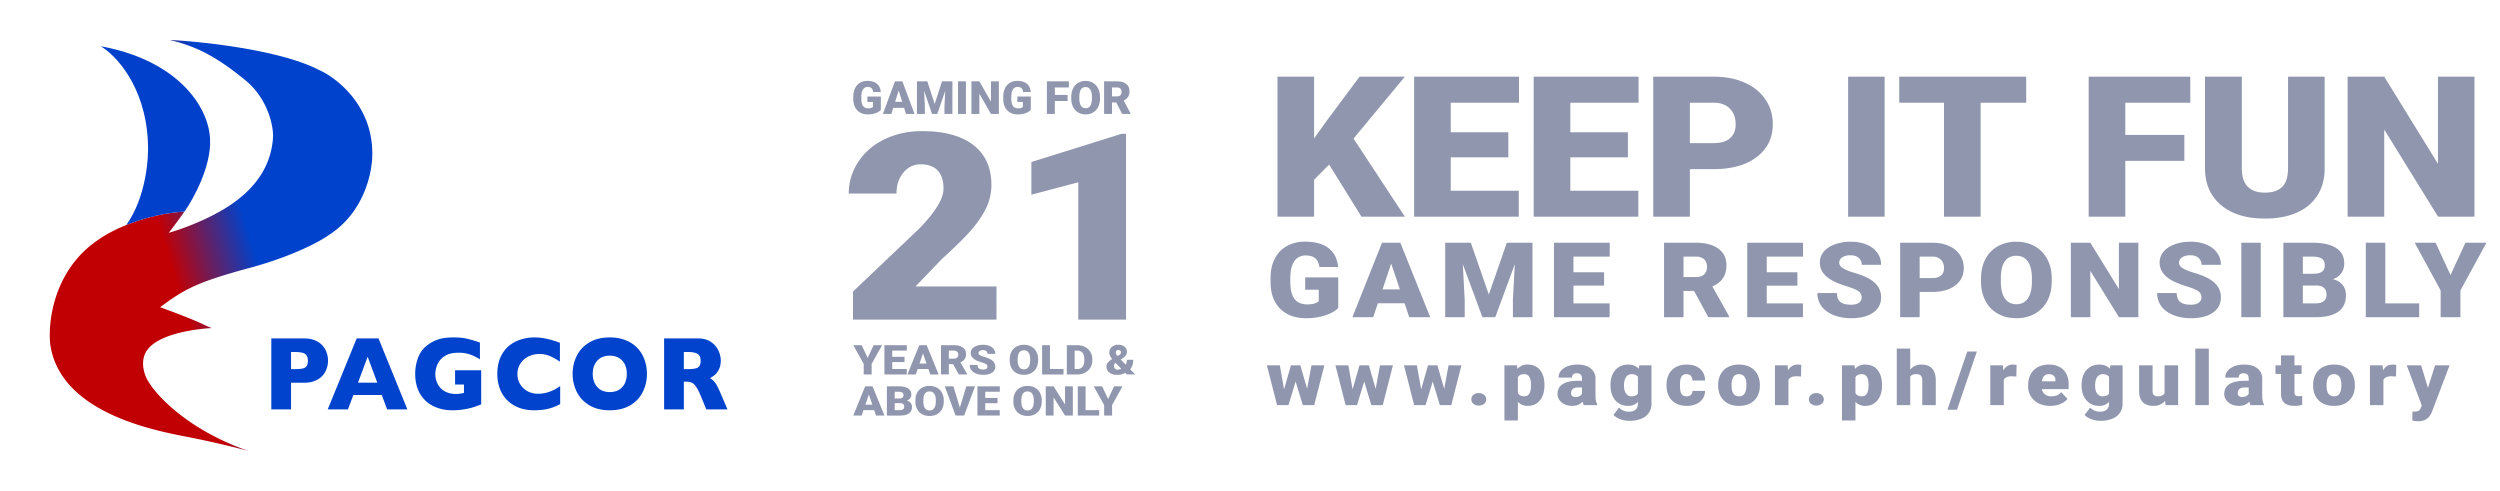 <svg xmlns:xlink="http://www.w3.org/1999/xlink" xmlns="http://www.w3.org/2000/svg" id="sprite_id-images-footer-pagcor-21-icon" fill="none" viewBox="0 0 163 32" width="163" height="32"><path fill="#8F96AE" d="M57.43 7.167a.832.832 0 0 1-.349.212 1.5 1.5 0 0 1-.503.08c-.28 0-.505-.085-.672-.255-.168-.17-.258-.407-.27-.71l-.001-.185c0-.209.037-.391.112-.547a.822.822 0 0 1 .32-.36.91.91 0 0 1 .482-.128c.267 0 .474.061.62.183.149.12.235.301.26.541h-.498c-.017-.118-.055-.203-.114-.254a.373.373 0 0 0-.25-.076c-.13 0-.23.055-.3.164-.071.109-.107.265-.108.467v.128c0 .213.036.372.109.48.073.105.189.158.346.158.134 0 .234-.03.3-.089v-.33h-.36v-.351h.876zm1.517-.134h-.707l-.124.397h-.552l.786-2.125h.486l.791 2.125h-.554zm-.584-.395h.46l-.23-.737zm2.1-1.333.478 1.479.477-1.479h.68V7.43h-.518v-.496l.05-1.016-.518 1.512h-.341l-.52-1.513.05 1.017v.496h-.516V5.305zm2.515 2.125h-.515V5.305h.515zm2.148 0h-.513l-.76-1.322V7.43h-.516V5.305h.517l.758 1.322V5.305h.514zm2.081-.263a.832.832 0 0 1-.348.212c-.153.054-.321.08-.504.08-.28 0-.505-.085-.672-.255-.168-.17-.258-.407-.27-.71l-.001-.185c0-.209.037-.391.112-.547a.822.822 0 0 1 .32-.36.91.91 0 0 1 .482-.128c.267 0 .474.061.62.183.149.12.235.301.26.541h-.498c-.017-.118-.055-.203-.114-.254a.372.372 0 0 0-.25-.076c-.13 0-.23.055-.3.164-.071.109-.107.265-.108.467v.128c0 .213.036.372.109.48.073.105.189.158.346.158.134 0 .234-.03.3-.089v-.33h-.36v-.351h.876zm2.4-.583h-.832v.846h-.517V5.305h1.433v.396h-.916v.489h.832zm2.113-.173c0 .208-.038.391-.116.55a.858.858 0 0 1-.33.37.926.926 0 0 1-.488.128.943.943 0 0 1-.486-.124.862.862 0 0 1-.33-.357 1.215 1.215 0 0 1-.124-.533v-.12c0-.208.038-.391.115-.55a.858.858 0 0 1 .33-.37.936.936 0 0 1 .492-.13c.182 0 .343.044.486.13a.863.863 0 0 1 .33.366c.08.157.12.338.121.543zm-.525-.089c0-.21-.036-.37-.107-.48a.34.34 0 0 0-.305-.165c-.259 0-.396.193-.41.578l-.002.156c0 .209.035.369.105.48.07.112.173.168.31.168a.34.34 0 0 0 .302-.165c.07-.11.106-.268.107-.474zm1.588.358h-.28v.75h-.516V5.305h.843c.254 0 .453.056.596.168.143.112.215.27.215.474 0 .148-.03.27-.091.368a.637.637 0 0 1-.283.236l.448.857v.022h-.554zm-.28-.396h.327c.098 0 .172-.025.22-.075a.295.295 0 0 0 .076-.215.295.295 0 0 0-.075-.215c-.05-.052-.124-.078-.22-.078h-.328zM64.97 20.84h-9.356v-1.83l4.31-4.095c1.062-1.092 1.593-1.96 1.593-2.604 0-.522-.126-.918-.378-1.19-.251-.272-.617-.408-1.096-.408-.472 0-.856.183-1.15.55-.296.36-.443.812-.443 1.356h-3.113c0-.744.206-1.429.617-2.056.412-.632.983-1.126 1.713-1.48.731-.356 1.548-.533 2.45-.533 1.45 0 2.564.302 3.344.907.785.604 1.178 1.473 1.178 2.604 0 .477-.098.943-.294 1.398-.197.45-.504.924-.921 1.423-.412.494-1.078 1.157-1.999 1.989l-1.731 1.805h5.277zm8.447 0h-3.113v-8.954l-3.058.808v-2.13l5.885-1.84h.286zm-16.845 2.494.39-.828h.55l-.681 1.222v.685h-.517v-.685l-.679-1.222h.547zm2.404.271h-.801v.454h.946v.354h-1.456v-1.907h1.459v.355h-.95v.402h.802zm1.553.452h-.698l-.122.356h-.545l.775-1.907h.48l.78 1.907h-.547zm-.577-.355h.455l-.228-.662zm2.188.038h-.276v.673h-.51v-1.907h.832c.25 0 .447.05.588.15a.494.494 0 0 1 .212.426.57.57 0 0 1-.09.33.616.616 0 0 1-.279.213l.441.768v.02h-.545zm-.276-.355h.322c.097 0 .17-.023.218-.068a.251.251 0 0 0 .074-.193.251.251 0 0 0-.074-.192c-.05-.047-.122-.071-.218-.071h-.322zm2.519.521a.182.182 0 0 0-.08-.157 1.02 1.02 0 0 0-.277-.117 3.032 3.032 0 0 1-.325-.116c-.274-.122-.41-.288-.41-.5a.42.42 0 0 1 .101-.28.661.661 0 0 1 .29-.188c.125-.045.265-.068.421-.068.152 0 .288.024.408.073a.634.634 0 0 1 .282.21c.066.09.1.193.1.309h-.508a.219.219 0 0 0-.08-.18.327.327 0 0 0-.214-.065.375.375 0 0 0-.216.055c-.052.036-.078.081-.078.137 0 .05.029.094.087.134.058.04.16.08.306.123.146.042.266.087.36.136.228.12.343.283.343.492a.45.45 0 0 1-.21.392c-.139.096-.33.143-.573.143-.17 0-.326-.027-.465-.082a.704.704 0 0 1-.314-.228.558.558 0 0 1-.105-.334h.511c0 .102.03.177.087.226.06.048.155.072.286.072.085 0 .15-.016.2-.048a.158.158 0 0 0 .073-.139m3.3-.407c0 .186-.038.35-.114.494a.8.8 0 0 1-.327.33.984.984 0 0 1-.48.116c-.18 0-.34-.037-.48-.111a.808.808 0 0 1-.326-.321 1.01 1.01 0 0 1-.121-.478v-.107c0-.187.037-.352.113-.494a.8.8 0 0 1 .326-.332.994.994 0 0 1 .485-.116.98.98 0 0 1 .479.115c.14.077.249.187.326.329.079.141.118.304.12.487zm-.518-.08c0-.19-.035-.333-.106-.431a.345.345 0 0 0-.3-.148c-.255 0-.39.173-.405.519l-.001.14c0 .187.034.33.103.43.068.101.17.151.306.151.129 0 .228-.05.297-.148.07-.098.105-.24.106-.425zm1.29.641h.887v.353h-1.396v-1.907h.51v1.553Zm1.102.353v-1.907h.68c.187 0 .355.038.504.115a.84.84 0 0 1 .349.324.895.895 0 0 1 .127.467v.088a.905.905 0 0 1-.123.47.853.853 0 0 1-.346.325 1.061 1.061 0 0 1-.496.118zm.51-1.552v1.198h.176a.415.415 0 0 0 .337-.14c.079-.094.118-.234.118-.419v-.082c0-.185-.04-.323-.118-.417-.078-.093-.192-.14-.342-.14zm2.443.547a1.25 1.25 0 0 1-.135-.21.47.47 0 0 1-.048-.205c0-.153.055-.277.166-.372a.639.639 0 0 1 .432-.142c.16 0 .292.044.397.132a.408.408 0 0 1 .156.326c0 .162-.099.306-.297.432l-.11.07.325.336a.64.64 0 0 0 .08-.316h.41c0 .258-.066.465-.197.62l.322.334h-.546l-.099-.1a1.06 1.06 0 0 1-.535.127c-.209 0-.376-.049-.502-.148a.476.476 0 0 1-.115-.63c.05-.072.148-.156.292-.251zm.353.692a.574.574 0 0 0 .244-.054l-.38-.39-.014.008a.301.301 0 0 0-.082.207c0 .064.022.118.067.162.044.045.1.067.165.067m-.113-1.112c0 .061.037.135.11.223l.097-.055a.316.316 0 0 0 .098-.082.176.176 0 0 0 .03-.106.14.14 0 0 0-.046-.104.16.16 0 0 0-.115-.045.171.171 0 0 0-.128.047.163.163 0 0 0-.046.122M57 26.739h-.7l-.122.356h-.544l.775-1.907h.479l.78 1.907h-.546l-.124-.356Zm-.577-.355h.454l-.228-.661zm1.402.711v-1.907h.759c.272 0 .478.045.62.135.142.09.213.22.213.392a.421.421 0 0 1-.075.253.437.437 0 0 1-.222.154c.11.026.194.075.254.147a.398.398 0 0 1 .088.262c0 .187-.066.327-.197.422-.131.093-.325.14-.582.142zm.51-.81v.457h.333a.345.345 0 0 0 .212-.057.192.192 0 0 0 .074-.16c0-.16-.087-.24-.263-.24zm0-.302h.265c.111 0 .19-.019.238-.055.047-.036.071-.088.071-.158 0-.08-.026-.138-.077-.173-.051-.036-.134-.054-.248-.054h-.25zm3.198.198c0 .186-.038.35-.115.494a.8.8 0 0 1-.326.331.983.983 0 0 1-.48.115c-.18 0-.34-.037-.48-.11a.809.809 0 0 1-.326-.322 1.011 1.011 0 0 1-.122-.478v-.107c0-.187.038-.352.113-.494a.8.8 0 0 1 .327-.331.993.993 0 0 1 .484-.117.98.98 0 0 1 .48.115.81.81 0 0 1 .326.33.998.998 0 0 1 .119.486zm-.518-.08c0-.19-.035-.333-.106-.43a.345.345 0 0 0-.3-.149c-.256 0-.39.173-.405.519l-.002.14c0 .187.035.33.103.43.069.101.17.151.306.151.13 0 .228-.049.298-.148.07-.098.105-.24.106-.425zm1.569.476.42-1.389h.57l-.712 1.907h-.557l-.705-1.907h.564zm2.456-.29h-.802v.455h.946v.353H63.73v-1.907h1.458v.355h-.949v.402h.801zm2.881-.106c0 .186-.038.35-.114.494a.8.8 0 0 1-.327.331.983.983 0 0 1-.48.115c-.18 0-.34-.037-.48-.11a.809.809 0 0 1-.326-.322 1.01 1.01 0 0 1-.121-.478v-.107c0-.187.037-.352.113-.494a.8.8 0 0 1 .326-.331.993.993 0 0 1 .485-.117.98.98 0 0 1 .479.115c.14.077.249.187.326.33a1 1 0 0 1 .12.486zm-.518-.08c0-.19-.035-.333-.106-.43a.345.345 0 0 0-.3-.149c-.255 0-.39.173-.405.519l-.001.14c0 .187.034.33.103.43.068.101.17.151.306.151a.34.34 0 0 0 .297-.148c.07-.098.105-.24.106-.425zm2.546.994h-.507l-.749-1.186v1.186h-.509v-1.907h.51l.747 1.187v-1.187h.508zm.831-.353h.887v.353h-1.396v-1.907h.51v1.554Zm1.469-.726.389-.828h.55l-.68 1.222v.685h-.517v-.685l-.68-1.222h.548zm14.41-15.287-.98.99v2.407h-2.387V5h2.387v4.024l.83-1.16L88.645 5h2.952L88.25 9.036l3.347 5.09h-2.83zm11.685-.47h-3.755v2.175h4.435v1.692h-6.822V5h6.836v1.699h-4.449v1.924h3.755zm7.795 0h-3.755v2.175h4.435v1.692h-6.822V5h6.836v1.699h-4.449v1.924h3.755zm4.04.771v3.096h-2.387V5h3.952c.757 0 1.426.13 2.006.389.585.254 1.036.62 1.354 1.096.322.473.483 1.01.483 1.611 0 .89-.347 1.603-1.041 2.137-.689.531-1.637.796-2.843.796zm0-1.699h1.565c.462 0 .814-.107 1.054-.32.245-.213.367-.514.367-.902 0-.426-.125-.767-.374-1.022s-.589-.384-1.02-.388h-1.592zm12.699 4.795h-2.381V5h2.381zm9.23-7.427h-2.972v7.427h-2.388V6.699h-2.918V5h8.278zm10.312 3.791h-3.85v3.636h-2.388V5h6.625v1.699h-4.237v2.1h3.85zM151.568 5v5.973c0 .677-.156 1.264-.469 1.761-.313.493-.762.87-1.347 1.129s-1.276.388-2.075.388c-1.206 0-2.156-.288-2.849-.865-.694-.576-1.048-1.366-1.062-2.369V5h2.401v6.06c.028 1 .531 1.499 1.51 1.499.495 0 .869-.125 1.123-.376.254-.25.381-.658.381-1.222V5zm9.767 9.126h-2.373l-3.51-5.679v5.679h-2.388V5h2.388l3.503 5.678V5h2.38zM87.254 20.08c-.195.2-.481.362-.857.484a3.984 3.984 0 0 1-1.238.183c-.69 0-1.24-.194-1.653-.583-.413-.39-.633-.93-.662-1.624l-.004-.42c0-.478.092-.895.275-1.25a1.93 1.93 0 0 1 .785-.824c.343-.193.738-.29 1.187-.29.656 0 1.165.14 1.527.417.364.276.576.688.636 1.237h-1.222c-.044-.271-.138-.465-.283-.58-.144-.116-.35-.174-.615-.174a.847.847 0 0 0-.738.374c-.173.249-.261.604-.264 1.067v.293c0 .485.09.85.268 1.094.18.242.464.363.85.363.33 0 .577-.068.738-.203v-.754h-.883v-.803h2.153zm4.323-.306h-1.74l-.304.906h-1.357l1.932-4.854h1.194l1.947 4.854h-1.364zm-1.436-.904h1.132l-.568-1.684zm5.755-3.044 1.176 3.377 1.172-3.377h1.672v4.854h-1.274v-1.133l.123-2.32-1.273 3.453h-.84l-1.277-3.457.123 2.324v1.133h-1.27v-4.854zm8.69 2.797h-1.997v1.157h2.359v.9h-3.629v-4.854h3.636v.904h-2.366v1.023h1.997zm5.867.344h-.687v1.713h-1.27v-4.854h2.073c.625 0 1.113.128 1.465.384.352.255.529.616.529 1.083 0 .338-.075.618-.225.84-.147.223-.378.403-.694.54l1.099 1.957v.05h-1.36zm-.687-.904h.803c.241 0 .422-.057.543-.173.123-.118.184-.281.184-.49 0-.209-.061-.372-.184-.49-.123-.12-.304-.18-.543-.18h-.803zm7.423.56h-1.997v1.157h2.359v.9h-3.629v-4.854h3.636v.904h-2.366v1.023h1.997zm4.189.767a.464.464 0 0 0-.199-.4c-.13-.095-.36-.194-.691-.297-.33-.102-.6-.2-.81-.296-.683-.31-1.024-.734-1.024-1.274 0-.269.084-.506.253-.71.172-.207.413-.367.724-.48a2.995 2.995 0 0 1 1.049-.173c.379 0 .718.062 1.017.186.301.125.535.303.702.534.166.229.249.49.249.787h-1.266a.56.56 0 0 0-.199-.46c-.13-.11-.308-.164-.532-.164-.227 0-.406.047-.539.14a.412.412 0 0 0-.195.35c0 .125.072.238.217.34.145.1.399.205.763.314.364.106.663.222.897.346.57.303.854.72.854 1.25 0 .425-.173.758-.521 1-.347.243-.823.364-1.429.364-.427 0-.814-.07-1.161-.21-.345-.142-.606-.336-.782-.58a1.444 1.444 0 0 1-.26-.85h1.273c0 .26.073.452.217.577.148.122.385.183.713.183.21 0 .375-.041.496-.123a.405.405 0 0 0 .184-.354m3.784-.356v1.646h-1.27v-4.854h2.102c.403 0 .759.07 1.068.207.311.136.551.33.72.583.171.252.257.537.257.857 0 .474-.185.853-.554 1.137-.367.282-.871.424-1.512.424zm0-.904h.832c.246 0 .433-.057.561-.17.13-.113.196-.273.196-.48 0-.227-.067-.408-.199-.544-.133-.135-.314-.204-.543-.206h-.847zm8.61.223c0 .474-.095.893-.285 1.257a2.021 2.021 0 0 1-.814.844c-.35.195-.749.293-1.198.293-.449 0-.847-.094-1.194-.283a2.036 2.036 0 0 1-.814-.817 2.62 2.62 0 0 1-.304-1.217v-.273c0-.476.094-.895.282-1.257a2.02 2.02 0 0 1 .814-.844 2.441 2.441 0 0 1 1.209-.296c.446 0 .844.097 1.194.293.349.196.621.474.814.837.195.36.294.773.296 1.24zm-1.291-.203c0-.482-.088-.848-.264-1.097-.174-.251-.424-.377-.749-.377-.637 0-.973.44-1.01 1.32l-.003.357c0 .476.085.842.257 1.097.171.256.425.384.763.384a.85.85 0 0 0 .742-.377c.173-.251.261-.612.264-1.084zm6.939 2.53h-1.263l-1.867-3.02v3.02h-1.27v-4.854h1.27l1.863 3.02v-3.02h1.267zm4.113-1.29a.467.467 0 0 0-.199-.4c-.131-.095-.361-.194-.691-.297a6.963 6.963 0 0 1-.811-.296c-.682-.31-1.024-.734-1.024-1.274 0-.269.085-.506.253-.71.172-.207.413-.367.724-.48a2.995 2.995 0 0 1 1.049-.173c.379 0 .718.062 1.017.186.301.125.535.303.702.534.166.229.249.49.249.787h-1.266a.56.56 0 0 0-.199-.46c-.13-.11-.307-.164-.532-.164-.226 0-.406.047-.539.14a.412.412 0 0 0-.195.35c0 .125.072.238.217.34.145.1.399.205.763.314.365.106.664.222.898.346.569.303.853.72.853 1.25 0 .425-.173.758-.521 1-.347.243-.823.364-1.429.364-.427 0-.814-.07-1.161-.21-.345-.142-.605-.336-.781-.58a1.438 1.438 0 0 1-.261-.85h1.274c0 .26.072.452.217.577.147.122.384.183.712.183.21 0 .375-.041.496-.123a.405.405 0 0 0 .185-.354m3.867 1.29h-1.267v-4.854h1.267zm1.475 0v-4.854h1.892c.678 0 1.193.115 1.545.344.355.229.532.56.532.996 0 .252-.063.466-.188.644s-.31.309-.554.393c.275.067.486.192.634.374.147.182.22.404.22.666 0 .476-.164.834-.492 1.074-.325.238-.809.359-1.451.363zm1.27-2.063v1.163h.832c.229 0 .405-.047.528-.143a.495.495 0 0 0 .185-.41c0-.405-.218-.608-.655-.61zm0-.767h.662c.278-.002.475-.049.594-.14.118-.091.177-.226.177-.404 0-.204-.064-.35-.192-.44-.128-.09-.334-.136-.619-.136h-.622zm5.376 1.93h2.21v.9h-3.48v-4.854h1.27zm4.254-1.847.97-2.107h1.371l-1.697 3.11v1.744h-1.288v-1.743l-1.693-3.11h1.364zM85.224 25.35l.284-1.532h.841l-.664 2.598h-.742l-.467-1.541-.469 1.54h-.742l-.664-2.596h.841l.279 1.567.448-1.567h.612zm4.469 0 .284-1.532h.841l-.664 2.598h-.742l-.467-1.541-.469 1.54h-.742l-.664-2.596h.841l.279 1.567.448-1.567h.612zm4.469 0 .284-1.532h.841l-.664 2.598h-.743l-.466-1.541-.469 1.54h-.742l-.664-2.596h.841l.279 1.567.448-1.567h.612zm2.254.28c.14 0 .255.04.347.116a.358.358 0 0 1 .138.29.365.365 0 0 1-.138.293.53.53 0 0 1-.347.113.526.526 0 0 1-.349-.115.365.365 0 0 1-.135-.29c0-.117.045-.214.135-.291a.526.526 0 0 1 .35-.115Zm4.282-.494c0 .404-.099.726-.297.968-.196.24-.462.36-.797.36a.845.845 0 0 1-.638-.262v1.212h-.878v-3.596h.82l.026.24a.84.84 0 0 1 .665-.288c.347 0 .617.119.81.356.193.235.289.56.289.972zm-.878-.05c0-.46-.146-.691-.438-.691-.208 0-.347.068-.416.206v1.023c.076.144.217.216.422.216.28 0 .423-.223.432-.668zm3.448 1.33a.896.896 0 0 1-.084-.233c-.161.187-.387.28-.677.28-.266 0-.491-.073-.677-.22a.688.688 0 0 1-.279-.56c0-.281.113-.494.339-.638.226-.144.554-.216.984-.216h.271v-.137c0-.238-.112-.357-.336-.357-.208 0-.312.094-.312.283h-.878c0-.251.115-.455.346-.612.233-.157.529-.236.889-.236.359 0 .643.081.851.243a.814.814 0 0 1 .321.665v1.15c.003.238.043.42.12.547v.04h-.878Zm-.55-.528c.11 0 .2-.022.271-.065a.419.419 0 0 0 .156-.147v-.415h-.255c-.306 0-.458.127-.458.38a.23.23 0 0 0 .08.18.312.312 0 0 0 .206.067m2.286-.79c0-.262.047-.494.141-.696.094-.202.228-.357.404-.466.175-.11.379-.166.612-.166.293 0 .522.092.687.274l.032-.226h.797v2.5a1.016 1.016 0 0 1-.675.984 1.965 1.965 0 0 1-.761.136c-.206 0-.407-.036-.601-.108a1.086 1.086 0 0 1-.443-.28l.367-.476a.836.836 0 0 0 .646.267c.389 0 .584-.184.584-.553v-.081a.858.858 0 0 1-.638.257c-.344 0-.622-.121-.834-.363-.212-.243-.318-.568-.318-.974v-.03Zm.881.05c0 .213.043.382.13.507a.42.42 0 0 0 .365.185c.189 0 .327-.059.414-.176v-1.092c-.085-.118-.222-.177-.409-.177a.422.422 0 0 0-.368.194c-.088.128-.132.315-.132.56Zm4.075.692a.41.41 0 0 0 .287-.092.332.332 0 0 0 .099-.259h.823a.865.865 0 0 1-.334.701c-.22.182-.505.274-.854.274-.41 0-.733-.119-.969-.355-.236-.237-.354-.565-.354-.985v-.033c0-.263.052-.494.156-.694a1.09 1.09 0 0 1 .456-.463c.198-.11.432-.164.703-.164.367 0 .658.094.873.281.215.188.323.441.323.761h-.823a.426.426 0 0 0-.107-.31.385.385 0 0 0-.287-.107c-.227 0-.36.133-.398.4a2.641 2.641 0 0 0-.018.35c0 .262.033.443.101.543.068.101.176.152.323.152m2.062-.747c0-.26.055-.49.164-.691.11-.203.267-.36.472-.468.205-.11.445-.164.721-.164.422 0 .755.121.998.363.243.24.365.567.365.982v.029c0 .404-.123.726-.368.965-.243.236-.573.355-.989.355-.402 0-.724-.11-.967-.331-.243-.223-.374-.524-.393-.903zm.878.05c0 .24.041.417.122.529.082.112.203.168.363.168.312 0 .472-.222.479-.665v-.082c0-.465-.162-.698-.485-.698-.293 0-.452.2-.476.602zm4.526-.593-.289-.019c-.276 0-.453.08-.531.24v1.645h-.878v-2.598h.823l.029.334c.147-.254.353-.382.617-.382.094 0 .175.01.245.03zm.999 1.08c.139 0 .255.04.347.116a.358.358 0 0 1 .138.29.365.365 0 0 1-.138.293.531.531 0 0 1-.347.113.527.527 0 0 1-.349-.115.366.366 0 0 1-.135-.29c0-.117.045-.214.135-.291a.527.527 0 0 1 .349-.115Zm4.282-.494c0 .404-.099.726-.297.968-.196.24-.462.36-.797.36a.846.846 0 0 1-.639-.262v1.212h-.877v-3.596h.82l.026.24a.842.842 0 0 1 .664-.288c.348 0 .618.119.811.356.192.235.289.56.289.972zm-.878-.05c0-.46-.146-.691-.438-.691-.208 0-.347.068-.417.206v1.023c.077.144.218.216.422.216.28 0 .424-.223.433-.668zm2.718-.989a.908.908 0 0 1 .719-.327c.311 0 .546.085.704.255.158.17.238.42.242.751v1.64h-.881v-1.62c0-.138-.03-.239-.091-.303-.061-.066-.164-.098-.31-.098-.18 0-.308.052-.383.158v1.863h-.878v-3.687h.878zm3.047 2.619h-.623l1.295-3.795h.625zm3.872-2.166-.289-.019c-.276 0-.453.08-.531.24v1.645h-.878v-2.598h.823l.029.334c.147-.254.353-.382.617-.382.094 0 .175.01.245.03zm2.221 1.914c-.432 0-.782-.119-1.05-.355a1.188 1.188 0 0 1-.401-.93v-.067c0-.265.053-.5.159-.703.108-.203.264-.36.469-.47.205-.113.448-.169.729-.169.396 0 .709.114.938.341.229.226.344.541.344.946v.315h-1.745c.031.145.1.26.206.343a.644.644 0 0 0 .411.125c.278 0 .495-.09.651-.27l.401.438c-.109.139-.264.25-.466.333a1.69 1.69 0 0 1-.646.123m-.099-2.07c-.257 0-.41.157-.458.471h.885v-.062c.004-.13-.032-.23-.106-.3-.075-.072-.182-.108-.321-.108Zm2.132.704c0-.262.047-.494.141-.696a1.06 1.06 0 0 1 .404-.466c.175-.11.379-.166.612-.166.294 0 .523.092.688.274l.031-.226h.797v2.5c0 .228-.058.427-.174.595-.115.17-.282.299-.501.389a1.96 1.96 0 0 1-.76.136c-.207 0-.407-.036-.602-.108a1.093 1.093 0 0 1-.443-.28l.368-.476a.835.835 0 0 0 .646.267c.389 0 .583-.184.583-.553v-.081a.857.857 0 0 1-.638.257c-.344 0-.622-.121-.834-.363-.212-.243-.318-.568-.318-.974v-.03Zm.881.05c0 .213.043.382.13.507a.422.422 0 0 0 .365.185c.189 0 .327-.059.414-.176v-1.092c-.085-.118-.221-.177-.409-.177a.42.42 0 0 0-.367.194c-.089.128-.133.315-.133.56Zm4.563.987c-.186.22-.437.329-.753.329-.309 0-.544-.083-.704-.247-.158-.167-.237-.405-.237-.716v-1.683h.878v1.688c0 .222.118.334.352.334.201 0 .345-.067.43-.2v-1.822h.883v2.598h-.823zm2.851.281h-.881v-3.687h.881zm2.724 0a.828.828 0 0 1-.084-.233c-.161.187-.387.28-.677.28-.266 0-.492-.073-.677-.22a.688.688 0 0 1-.279-.56c0-.281.113-.494.339-.638.225-.144.553-.216.984-.216h.271v-.137c0-.238-.112-.357-.336-.357-.208 0-.313.094-.313.283h-.877c0-.251.115-.455.346-.612.233-.157.529-.236.888-.236.36 0 .644.081.852.243a.817.817 0 0 1 .321.665v1.15c.003.238.043.42.119.547v.04h-.877Zm-.55-.528c.109 0 .2-.022.271-.065a.419.419 0 0 0 .156-.147v-.415h-.255c-.306 0-.459.127-.459.38 0 .073.027.133.081.18a.312.312 0 0 0 .206.067m3.411-2.715v.646h.464v.561h-.464v1.188c0 .098.019.166.058.204.038.039.113.058.226.058.087 0 .16-.005.219-.014v.578c-.158.047-.323.07-.495.07-.302 0-.525-.066-.669-.197-.145-.131-.217-.33-.217-.598V24.38h-.359v-.561h.359v-.646zm1.216 1.92c0-.26.054-.49.164-.691.109-.203.266-.36.471-.468a1.52 1.52 0 0 1 .722-.164c.422 0 .754.121.997.363.244.24.365.567.365.982v.029c0 .404-.122.726-.367.965-.243.236-.573.355-.99.355-.401 0-.723-.11-.966-.331-.244-.223-.375-.524-.394-.903zm.877.05c0 .24.041.417.123.529.081.112.202.168.362.168.313 0 .472-.222.479-.665v-.082c0-.465-.161-.698-.484-.698-.294 0-.453.2-.477.602zm4.527-.593-.289-.019c-.277 0-.454.08-.532.24v1.645h-.878v-2.598h.823l.029.334c.148-.254.353-.382.617-.382.094 0 .176.01.245.03zm2.082.733.469-1.465h.941l-1.149 3.032-.05.11c-.163.337-.451.505-.864.505-.115 0-.236-.016-.362-.048v-.579h.114a.621.621 0 0 0 .281-.05.296.296 0 0 0 .146-.175l.071-.173-.98-2.622h.938z"/><g clip-path="url(#eha)"><mask id="ehb" width="32" height="32" x="0" y="0" maskUnits="userSpaceOnUse" style="mask-type:alpha;"><path fill="#D9D9D9" d="M32 0H0v32h32z"/></mask><g mask="url(#ehb)"><path fill="url(#ehc)" d="M13.805 21.39h.022c.01.008.008.01-.022 0-1.127.063-3.269.365-4.11 1.308-.677.76-.257 1.848 0 2.207.556.941 2.633 3.157 6.493 4.492a66.03 66.03 0 0 0-3.773-.873c-1.95-.385-8.469-1.463-9.136-6.057-.171-1.471.22-4.901 3.157-6.852.727-.53 2.864-1.637 5.594-1.822a43.79 43.79 0 0 1-1.026 1.386c.71-.197 2.479-.816 3.875-1.72 1.745-1.129 2.823-2.617 2.926-4.568.008-.727-.35-2.484-1.848-3.695-1.874-1.515-3.106-2.156-4.902-2.592 2.199.11 7.222.657 9.727 1.95 1.137.496 3.428 2.253 3.49 5.312.051 1.19-.447 3.947-2.849 5.467-.539.393-2.32 1.37-5.132 2.13-3.516.95-4.286 1.411-5.852 2.566.616.223 2.012.744 2.67 1.052.445.21.633.288.696.31Z"/><path fill="#0140CB" d="M13.698 9.07c.082 1.766-1.069 3.876-1.668 4.723-1.575.093-3.057.57-3.795.878 1.294-1.828 1.477-4.377 1.408-5.421-.164-3.655-2.121-5.68-3.08-6.236 4.928.898 7.033 3.85 7.135 6.056"/></g></g><path fill="#0143CC" d="M21.385 23.52c0 .17-.028.339-.084.503a1.36 1.36 0 0 1-.261.458 1.33 1.33 0 0 1-.493.344c-.205.087-.448.13-.727.13h-.844v1.736H17.69v-4.627h2.131c.28 0 .522.044.727.133.207.089.372.205.493.347.12.143.208.297.262.464.055.167.083.338.083.511Zm-1.312.006c0-.22-.06-.37-.182-.451-.12-.082-.334-.123-.643-.123h-.272v1.115h.278c.213 0 .377-.015.492-.044a.4.4 0 0 0 .25-.16.615.615 0 0 0 .077-.337m6.487 3.165h-1.32l-.348-.938H23.04l-.354.938h-1.318l1.888-4.627h1.423zm-1.962-1.743-.625-1.69-.632 1.69zm6.776 1.416a7.93 7.93 0 0 1-.428.16 4.89 4.89 0 0 1-.262.077 4.935 4.935 0 0 1-1.198.15c-.433 0-.833-.085-1.2-.257a2.03 2.03 0 0 1-.885-.798c-.22-.36-.33-.804-.33-1.329 0-.338.057-.67.17-.995.115-.327.29-.588.524-.784a2.365 2.365 0 0 1 1.167-.544c.189-.03.397-.044.625-.044.376 0 .686.031.93.093.244.06.512.14.804.241v1.095a3.428 3.428 0 0 0-.613-.307 2.277 2.277 0 0 0-.807-.124c-.371 0-.669.077-.893.23a1.24 1.24 0 0 0-.465.545c-.086.211-.13.416-.13.614 0 .234.051.45.152.648.1.196.252.354.455.474.204.118.449.177.737.177.164 0 .338-.023.523-.07v-.544h-.579v-.932h1.703zm5.15-.02a3.042 3.042 0 0 1-1.102.367 4.11 4.11 0 0 1-.582.04c-.372 0-.706-.056-1.001-.167a2.166 2.166 0 0 1-.767-.49 2.144 2.144 0 0 1-.486-.762 2.77 2.77 0 0 1-.16-.958c0-.398.063-.747.19-1.045.128-.3.305-.55.533-.748.23-.198.49-.344.782-.437a2.97 2.97 0 0 1 .927-.144c.485 0 1.034.117 1.648.35v1.23a4.267 4.267 0 0 0-.628-.355 1.706 1.706 0 0 0-.727-.143c-.248 0-.48.053-.696.16-.216.107-.39.26-.52.457-.132.199-.198.43-.198.695a1.25 1.25 0 0 0 .65 1.109c.205.113.436.17.693.17.207 0 .403-.027.588-.08a2.59 2.59 0 0 0 .465-.184 3.94 3.94 0 0 0 .391-.237zm5.656-1.97c0 .432-.093.83-.278 1.192a2.07 2.07 0 0 1-.819.865c-.363.213-.806.32-1.327.32-.528 0-.974-.111-1.34-.334a2.103 2.103 0 0 1-.816-.878 2.628 2.628 0 0 1-.265-1.165c0-.416.088-.805.265-1.165.177-.363.448-.655.813-.875.368-.223.815-.334 1.343-.334.394 0 .745.064 1.053.19a2.082 2.082 0 0 1 1.216 1.276c.103.287.154.59.154.908Zm-1.313 0c0-.174-.023-.332-.07-.474a1.002 1.002 0 0 0-.564-.621 1.182 1.182 0 0 0-.477-.09c-.345 0-.616.109-.813.327-.197.218-.296.504-.296.858s.099.641.296.861c.199.218.47.328.813.328.236 0 .437-.05.603-.15a.991.991 0 0 0 .38-.421c.085-.18.129-.387.129-.618Zm6.564 2.317H46.05l-.336-.821c-.123-.3-.234-.52-.333-.658-.098-.14-.195-.23-.289-.267a.916.916 0 0 0-.36-.06h-.145v1.806H43.3v-4.627h2.19c.352 0 .642.077.868.233.225.156.388.345.486.568.1.222.151.434.151.634 0 .234-.042.432-.126.594a1.06 1.06 0 0 1-.262.351 2.59 2.59 0 0 1-.31.21c.137.087.25.19.338.31.09.119.212.36.366.722zm-1.749-3.165c0-.214-.065-.363-.194-.448-.13-.084-.34-.127-.631-.127h-.271v1.116h.277c.314 0 .529-.037.644-.11.117-.076.175-.22.175-.431"/><defs><linearGradient id="ehc" x1="28.447" x2="-.656" y1="12.202" y2="20.825" gradientUnits="userSpaceOnUse"><stop offset=".413" stop-color="#0042CB"/><stop offset=".594" stop-color="#C10004"/></linearGradient><clipPath id="eha"><path fill="#fff" d="M0 0h32v32H0z"/></clipPath></defs></svg>